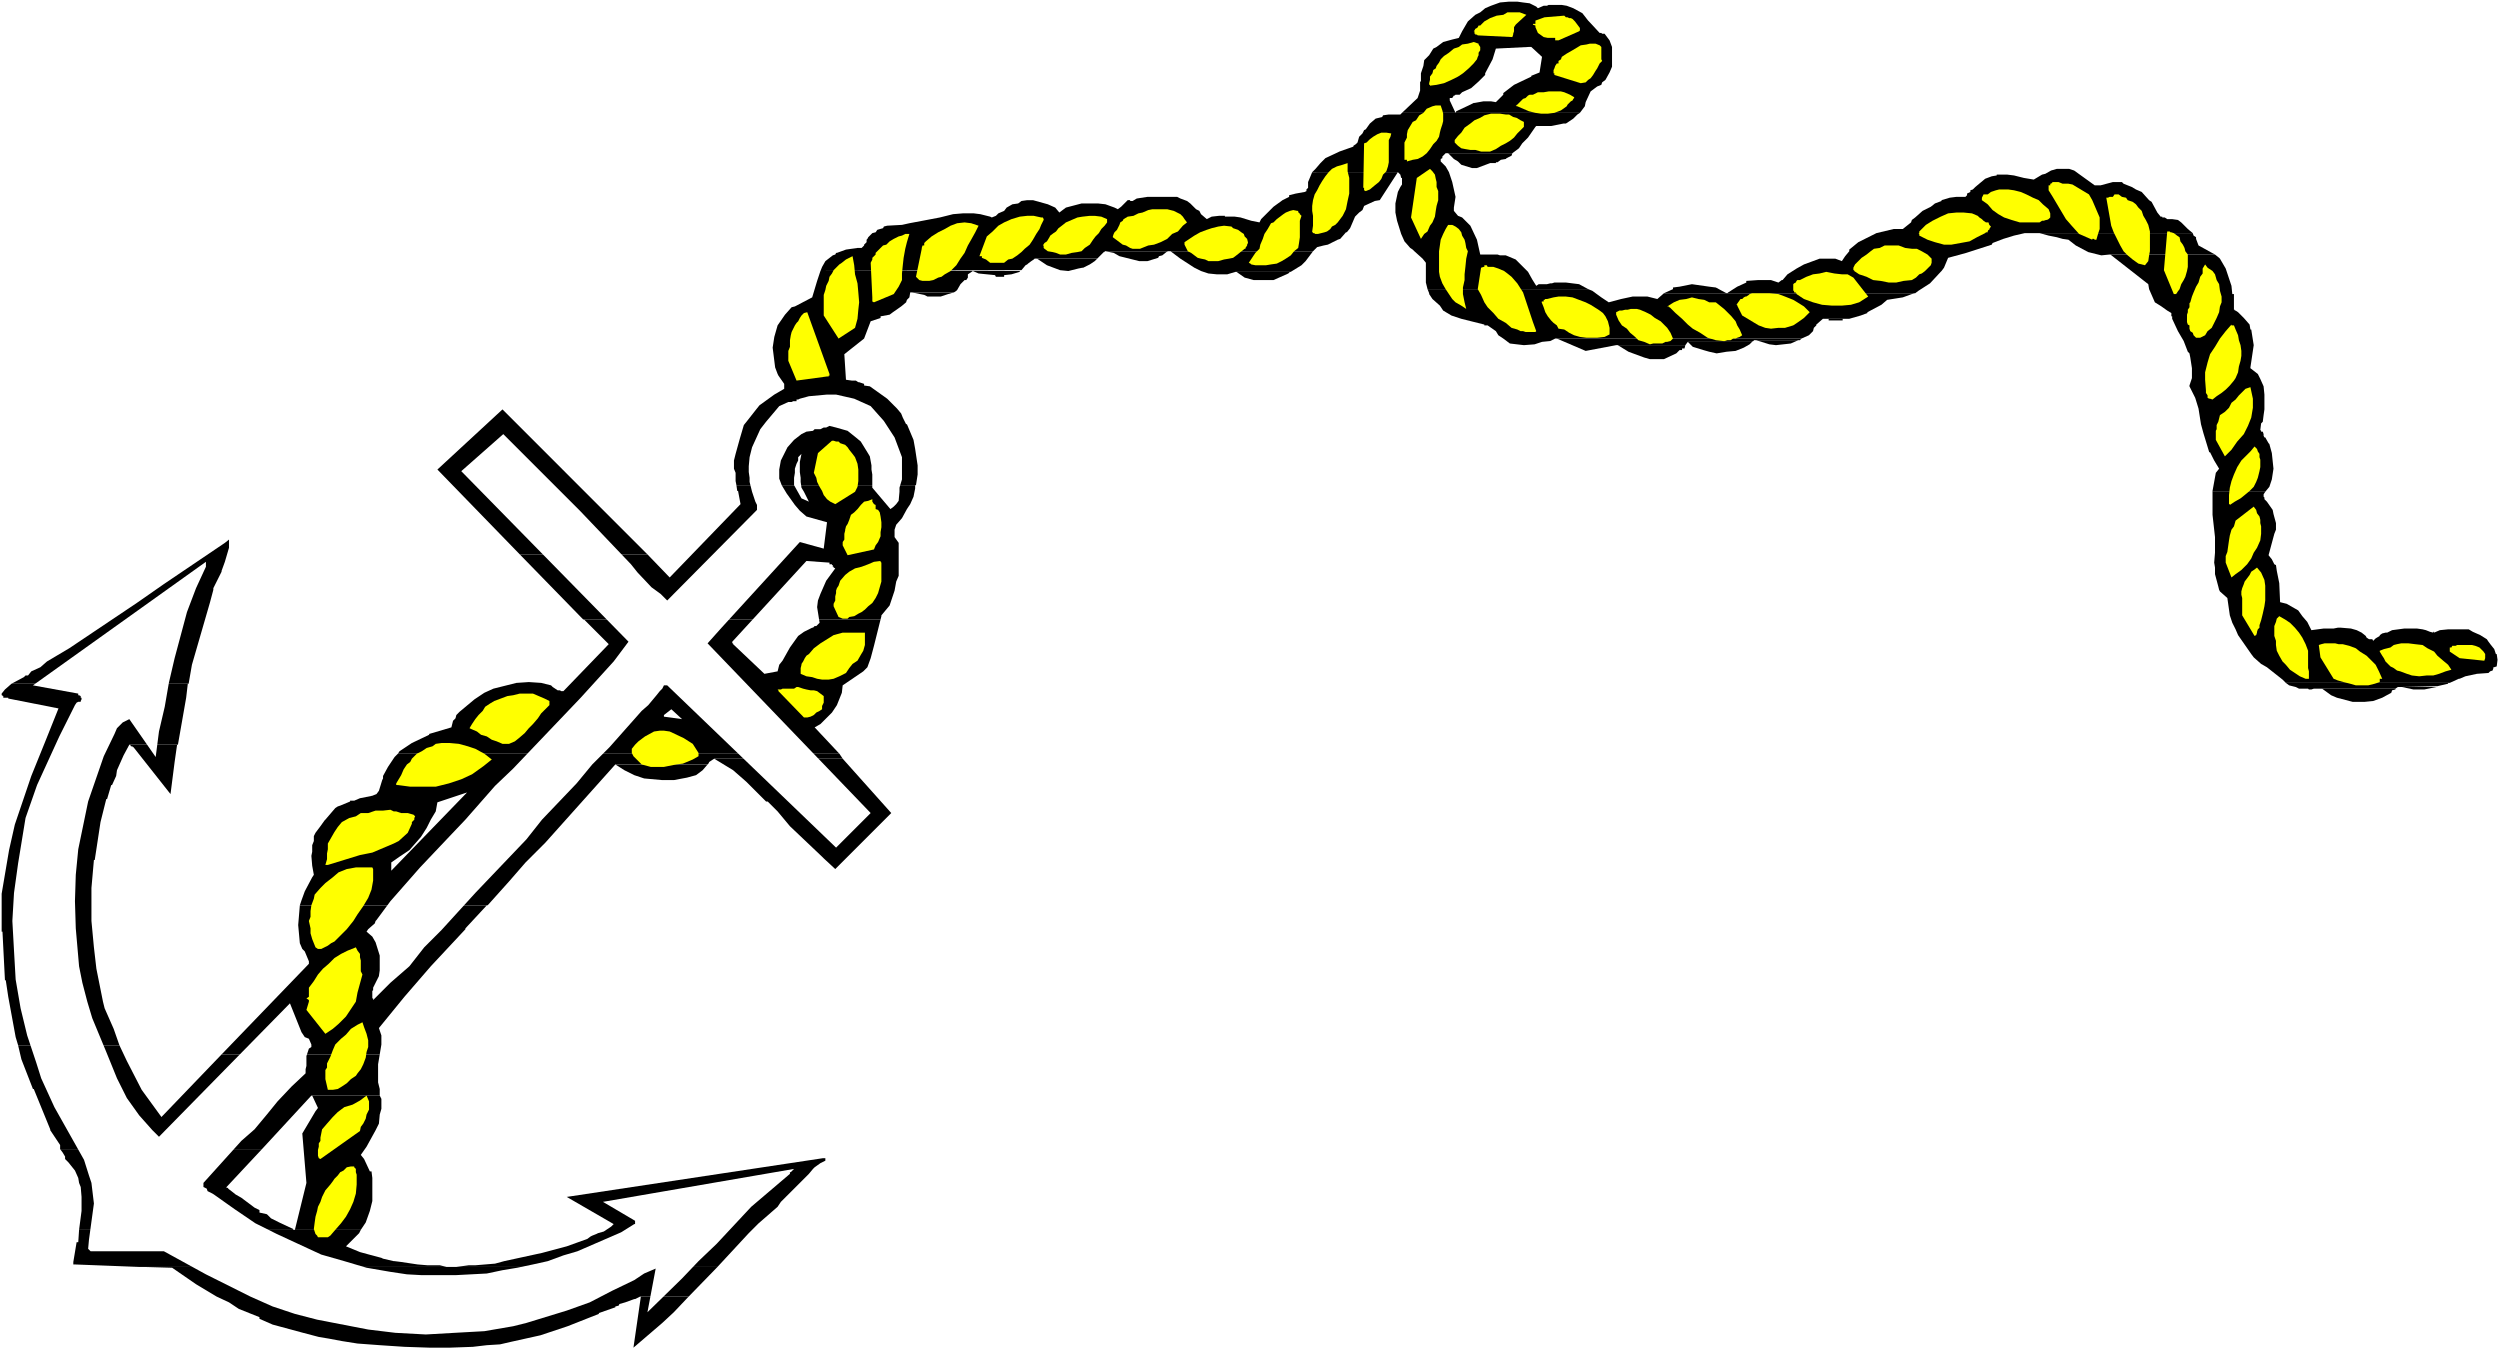 <?xml version="1.0" encoding="UTF-8" standalone="no"?>
<svg
   version="1.0"
   width="129.766mm"
   height="70.081mm"
   id="svg102"
   sodipodi:docname="Anchor 29.wmf"
   xmlns:inkscape="http://www.inkscape.org/namespaces/inkscape"
   xmlns:sodipodi="http://sodipodi.sourceforge.net/DTD/sodipodi-0.dtd"
   xmlns="http://www.w3.org/2000/svg"
   xmlns:svg="http://www.w3.org/2000/svg">
  <rect width="100%" height="100%" fill="#808080" stroke="none"/>
  <sodipodi:namedview
     id="namedview102"
     pagecolor="#ffffff"
     bordercolor="#000000"
     borderopacity="0.25"
     inkscape:showpageshadow="2"
     inkscape:pageopacity="0.0"
     inkscape:pagecheckerboard="0"
     inkscape:deskcolor="#d1d1d1"
     inkscape:document-units="mm" />
  <defs
     id="defs1">
    <pattern
       id="WMFhbasepattern"
       patternUnits="userSpaceOnUse"
       width="6"
       height="6"
       x="0"
       y="0" />
  </defs>
  <path
     style="fill:#ffffff;fill-opacity:1;fill-rule:evenodd;stroke:none"
     d="M 0,264.871 H 490.455 V 0 H 0 Z"
     id="path1" />
  <path
     style="fill:#000000;fill-opacity:1;fill-rule:evenodd;stroke:none"
     d="m 296.051,0.323 -1.778,0.162 -1.778,0.646 -1.131,0.485 -0.97,0.808 -0.97,0.485 -1.454,1.293 -1.131,1.939 -0.646,1.293 -1.293,0.323 -1.778,0.485 -1.293,0.97 -0.646,0.323 -0.808,1.293 -0.97,0.97 -0.162,1.131 -0.485,1.454 v 1.616 h -0.162 v 0.646 1.131 l -0.485,1.454 -3.07,2.909 h 34.906 l 0.97,-1.293 0.162,-0.808 0.97,-2.101 0.646,-0.485 0.646,-0.485 0.808,-0.323 0.162,-0.485 0.646,-0.485 0.808,-1.454 0.485,-1.131 V 9.373 9.212 h -15.837 l 2.101,1.939 -0.485,3.071 -1.616,0.646 v 0.162 l -3.394,1.616 -2.101,1.616 v 0.323 l -1.454,1.454 -0.97,-0.162 h -1.454 l -1.778,0.323 h -0.162 l -0.97,0.485 -2.424,1.131 -0.162,0.323 -1.131,-2.424 v -0.485 h 0.485 l 0.323,-0.485 h 0.162 l 0.162,-0.162 h 0.162 0.646 l 0.485,-0.485 1.778,-0.808 1.454,-1.293 0.97,-0.97 0.323,-0.323 v -0.323 l 1.454,-2.747 0.646,-2.101 6.464,-0.323 h 16.322 l -0.485,-1.293 -0.97,-1.293 h -0.485 l -0.162,-0.162 h -0.323 l -2.101,-2.262 -0.162,-0.162 -1.131,-1.454 -1.778,-0.97 -1.293,-0.485 -0.97,-0.162 h -2.586 l -0.323,0.162 h -0.646 l -1.131,0.485 -0.323,-0.323 -1.293,-0.646 -1.293,-0.162 -1.131,-0.162 z"
     id="path2" />
  <path
     style="fill:#000000;fill-opacity:1;fill-rule:evenodd;stroke:none"
     d="m 257.429,33.776 -0.808,1.939 v 1.131 l -0.323,0.323 v 0.323 l -0.323,0.162 -1.778,0.323 -1.293,0.323 v 0.323 l -1.293,0.646 -1.778,1.293 -2.424,2.424 -0.323,0.646 -1.616,-0.323 -2.101,-0.646 -1.131,-0.162 h -1.939 v -0.162 h -1.131 l -1.454,0.162 -0.97,0.485 -1.131,-0.97 -0.323,-0.646 -0.646,-0.323 -1.131,-1.131 -0.646,-0.485 -1.293,-0.485 -0.646,-0.323 h -0.646 -5.171 l -2.101,0.323 -0.808,0.485 h -0.485 v -0.162 h -0.485 l -1.293,1.293 -0.646,0.485 -0.646,-0.323 -1.778,-0.646 -1.454,-0.162 h -3.232 l -3.07,0.808 -1.293,0.97 -0.808,-0.97 -1.454,-0.646 -2.909,-0.808 h -1.131 l -1.131,0.162 -0.646,0.485 -1.131,0.162 -1.131,0.646 -0.485,0.646 -1.131,0.485 -0.485,0.485 -0.808,0.323 -0.323,-0.162 -1.939,-0.485 -1.293,-0.162 h -2.101 l -1.939,0.162 -2.586,0.646 -3.394,0.646 -2.586,0.485 -1.454,0.323 -2.909,0.162 -0.646,0.162 -0.162,0.323 -1.131,0.323 -0.323,0.485 -0.646,0.162 -0.808,0.808 -0.162,0.323 -0.162,0.162 v 0.485 l -0.485,0.485 v 0.162 l -0.485,0.485 h -0.808 l -2.262,0.323 -1.778,0.646 h -0.162 l -0.162,0.323 -0.485,0.162 -1.454,1.131 -0.646,1.131 -0.323,0.808 39.43,-0.162 0.808,-0.97 0.323,-0.162 0.162,-0.162 0.646,-0.485 0.485,-0.323 0.162,-0.162 h 12.282 l 0.808,-0.808 0.323,-0.323 0.162,-0.162 h 0.162 v -0.162 h 40.885 l 0.808,-0.808 1.293,-0.323 0.808,-0.162 1.939,-0.97 0.485,-0.162 1.131,-1.293 h 0.162 l 0.646,-0.808 0.97,-2.262 0.808,-0.808 0.646,-0.485 0.323,-0.808 2.101,-0.97 0.97,-0.162 3.555,-5.495 z"
     id="path3" />
  <path
     style="fill:#000000;fill-opacity:1;fill-rule:evenodd;stroke:none"
     d="m 275.043,22.14 -0.323,0.323 h -2.262 l -1.131,0.162 -0.162,0.323 -1.293,0.323 -1.131,0.97 -0.808,1.131 -0.323,0.162 -0.323,0.646 -0.646,0.646 -0.323,1.131 -0.323,0.323 -0.485,0.323 v 0.162 l -2.747,0.97 -0.323,0.162 -2.424,1.131 -0.97,0.97 -0.97,1.131 -0.646,0.646 h 16.806 l 0.485,0.485 0.162,0.646 h 0.162 v 1.293 l -0.323,0.485 -0.485,0.97 -0.485,2.262 v 0.485 1.293 l 0.323,1.616 0.808,2.586 0.646,1.454 1.131,1.293 0.485,0.323 0.323,0.323 1.616,1.454 0.646,0.808 v 3.879 l 0.323,1.293 h 31.512 l -1.778,-0.97 -2.586,-0.323 h -2.262 l -0.485,0.162 h -0.323 l -0.646,0.162 h -1.454 -0.162 l -0.485,0.323 -0.808,-1.293 -0.808,-1.454 -2.424,-2.424 -1.939,-0.808 h -1.131 l -0.485,-0.162 h -3.394 l -0.646,-2.909 -1.293,-2.747 -1.616,-1.616 -0.808,-0.323 -0.808,-0.97 v -0.646 l 0.323,-2.101 -0.646,-2.909 -0.646,-1.939 -0.646,-1.131 -0.97,-0.97 v -0.485 l 0.323,-0.162 V 30.705 l 0.646,-0.646 h 13.09 l 1.293,-0.97 0.646,-0.97 1.131,-1.131 1.454,-2.101 0.162,-0.162 h 2.909 l 2.424,-0.485 h 0.162 0.323 l 1.454,-0.97 0.162,-0.162 0.646,-0.646 0.485,-0.323 z"
     id="path4" />
  <path
     style="fill:#000000;fill-opacity:1;fill-rule:evenodd;stroke:none"
     d="m 403.515,33.129 -1.131,0.323 -1.131,0.646 -0.646,0.162 -1.616,0.97 -1.939,-0.323 -1.939,-0.485 -1.293,-0.162 h -2.101 v 0.162 l -0.97,0.162 -1.293,0.485 -1.939,1.616 -0.485,0.485 -0.485,0.162 v 0.323 l -0.646,0.323 v 0.323 l -0.323,0.323 h -1.778 l -1.293,0.162 -1.616,0.485 v 0.162 l -1.293,0.485 -0.808,0.646 -1.616,0.808 -1.454,1.293 -0.646,0.485 -0.162,0.485 -1.616,1.293 h -1.778 l -3.394,0.808 -0.323,0.162 -3.232,1.616 -1.778,1.454 v 0.323 l -0.808,0.97 -0.646,0.97 -1.293,-0.485 H 356.974 l -3.07,1.131 -1.454,0.808 -1.778,1.131 -0.97,1.131 h -0.162 l -0.646,0.485 -1.454,-0.485 h -0.97 -1.616 l -2.262,0.162 v 0.323 l -1.778,0.808 -1.778,1.131 -0.162,0.162 h -0.162 l -2.101,-1.131 -1.293,-0.162 -3.394,-0.485 -2.424,0.485 -1.293,0.162 v 0.323 l -1.778,0.808 h 49.288 l 0.646,-0.485 2.262,-1.454 2.101,-2.262 0.162,-0.162 0.485,-0.646 0.808,-1.939 3.555,-0.97 5.01,-1.616 0.162,-0.323 2.101,-0.808 2.101,-0.646 2.101,-0.485 h 32.966 l -0.97,-0.808 -0.162,-0.162 -1.131,-1.131 -0.646,-0.485 -1.131,-0.162 h -0.97 l -0.485,-0.323 h -0.485 v -0.162 h -0.323 l -0.646,-0.808 -1.131,-2.101 -0.485,-0.323 -1.454,-1.616 -1.131,-0.485 -0.808,-0.485 -1.616,-0.646 -0.323,-0.323 h -1.778 l -2.424,0.646 h -1.131 l -4.04,-2.909 -0.97,-0.323 z"
     id="path5" />
  <path
     style="fill:#000000;fill-opacity:1;fill-rule:evenodd;stroke:none"
     d="m 160.953,53.168 -0.646,1.939 -0.97,3.232 -3.394,1.778 -0.646,0.162 -1.293,1.454 -1.454,2.101 -0.646,2.262 -0.323,2.101 0.485,3.879 0.485,1.293 0.162,0.323 1.131,1.616 v 0.97 l -1.939,1.131 -2.909,2.101 -0.646,0.808 -1.778,2.262 -0.646,0.808 -0.808,2.747 -0.808,2.909 -0.323,1.293 v 1.616 l 0.323,0.808 v 1.616 l 0.162,0.808 H 179.699 l 0.323,-2.101 v -1.778 l -0.485,-3.232 -0.323,-1.778 -1.293,-3.071 h -0.162 l -0.646,-1.293 -0.323,-0.808 -0.808,-0.97 -1.778,-1.778 -0.162,-0.162 -1.131,-0.808 -2.262,-1.616 -1.131,-0.162 v -0.323 l -0.97,-0.323 h -0.162 l -0.485,-0.323 h -0.808 l -1.131,-0.162 -0.323,-5.01 3.878,-3.071 1.293,-3.394 1.939,-0.646 v -0.323 l 1.778,-0.323 0.646,-0.485 1.616,-1.131 0.97,-0.808 0.162,-0.485 0.485,-0.485 0.162,-0.97 h 8.565 l 0.485,-0.323 0.162,-0.162 0.646,-1.131 0.808,-0.808 h 0.323 l 0.323,-0.485 v -0.646 l 0.97,-0.646 h 9.534 z"
     id="path6" />
  <path
     style="fill:#000000;fill-opacity:1;fill-rule:evenodd;stroke:none"
     d="m 414.019,49.936 7.434,5.818 0.162,0.97 1.131,2.586 1.293,0.808 1.131,0.808 0.808,0.485 v 0.646 h 0.162 v 0.485 l 1.131,2.424 1.131,1.939 0.808,2.101 0.323,0.323 0.162,0.808 0.323,2.101 v 1.939 l -0.485,1.454 v 0.162 l 1.131,2.262 0.646,2.101 0.485,3.071 0.485,1.778 1.131,3.717 h 0.162 l 0.808,1.616 0.97,1.616 -0.646,0.808 -0.646,3.555 v 0.162 h 10.342 l 0.808,-0.97 0.485,-1.454 0.323,-2.101 -0.323,-3.071 -0.485,-1.778 -0.162,-0.162 -0.646,-1.131 h -0.162 l -0.162,-0.323 v -0.323 l -0.162,-0.485 h -0.323 v -0.162 l -0.162,-0.162 0.162,-1.293 0.323,-0.323 0.162,-1.293 0.162,-1.131 v -2.909 l -0.162,-1.616 -0.646,-1.454 -0.485,-0.97 -1.454,-1.131 v -0.162 l 0.646,-4.363 -0.485,-3.071 h -0.162 l -0.162,-0.97 -1.131,-1.293 -1.131,-1.131 -0.485,-0.323 h -0.162 v -0.162 h -0.162 v -0.162 -2.909 h -0.323 l -0.162,-1.616 -0.323,-0.97 -0.808,-2.424 -1.131,-1.939 -0.162,-0.162 -0.808,-0.646 z"
     id="path7" />
  <path
     style="fill:#000000;fill-opacity:1;fill-rule:evenodd;stroke:none"
     d="M 98.576,80.318 85.81,92.115 101.969,108.76 h 25.048 z"
     id="path8" />
  <path
     style="fill:#000000;fill-opacity:1;fill-rule:evenodd;stroke:none"
     d="m 144.47,95.186 0.162,1.131 h 0.162 l 0.485,2.586 -13.898,14.383 -4.363,-4.525 h -25.048 l 12.443,12.767 h 58.338 l 0.162,-0.646 v -0.162 l 0.808,-0.97 0.808,-0.97 0.97,-2.909 0.323,-1.778 0.485,-1.131 v -6.464 l -0.808,-1.131 v -1.454 l 0.323,-0.97 1.131,-1.293 0.97,-1.778 0.646,-0.97 0.646,-1.454 0.323,-1.616 v -0.646 z"
     id="path9" />
  <path
     style="fill:#000000;fill-opacity:1;fill-rule:evenodd;stroke:none"
     d="m 434.057,96.478 v 4.525 l 0.485,4.363 v 3.071 l -0.162,1.939 0.162,0.97 v 1.293 l 0.646,2.424 0.162,0.646 0.162,0.323 1.454,1.293 0.485,3.394 0.485,1.454 0.646,1.293 0.485,1.131 2.586,3.717 0.485,0.646 1.454,1.293 1.131,0.646 3.07,2.424 0.162,0.162 0.485,0.485 h 32.158 l 1.778,-0.808 h 0.162 l 1.131,-0.485 2.262,-0.485 2.262,-0.162 0.323,-0.323 0.485,-0.162 0.162,-0.485 v -0.162 h 0.162 l 0.485,-0.162 0.162,-1.293 -0.162,-1.131 h -0.162 l -0.323,-0.97 -0.646,-0.808 -0.485,-0.646 -0.323,-0.485 -1.293,-0.808 -1.454,-0.646 -0.808,-0.485 h -0.97 -3.07 l -1.616,0.162 -1.131,0.485 v -0.162 h -0.162 v 0.162 l -0.646,-0.162 -0.808,-0.323 -0.646,-0.162 -1.131,-0.162 h -0.97 -1.454 l -2.424,0.323 -0.97,0.485 h -0.323 l -0.646,0.162 -0.485,0.323 v 0.162 l -0.808,0.485 -0.485,0.485 -0.162,-0.323 h -0.646 l -0.485,-0.323 -0.162,-0.323 -0.808,-0.646 -0.97,-0.485 -1.131,-0.323 -1.939,-0.162 h -0.646 l -0.808,0.162 h -1.939 l -2.424,0.323 -0.808,-1.616 -0.97,-1.131 -0.808,-1.131 -2.262,-1.293 -1.293,-0.323 -0.162,-3.717 -0.485,-2.424 -0.162,-1.131 -0.323,-0.162 -0.485,-0.97 -0.646,-0.808 1.131,-4.202 0.323,-0.808 v -1.293 l -0.485,-1.778 -0.162,-0.808 -1.131,-1.616 -0.485,-0.485 v -0.323 l -0.162,-0.162 v -0.485 l 0.323,-0.485 z"
     id="path10" />
  <path
     style="fill:#000000;fill-opacity:1;fill-rule:evenodd;stroke:none"
     d="m 44.925,105.852 -0.808,0.646 -11.958,8.08 -5.333,3.717 -13.251,8.888 -4.363,2.586 -1.293,1.131 -1.778,0.808 -0.646,0.808 H 5.01 l -0.323,0.323 -2.424,1.293 H 37.006 l 0.646,-3.717 3.555,-12.282 0.646,-2.424 v -0.323 l 1.616,-3.232 v -0.162 l 0.646,-1.778 0.808,-2.747 z"
     id="path11" />
  <path
     style="fill:#000000;fill-opacity:1;fill-rule:evenodd;stroke:none"
     d="m 114.574,121.527 4.848,4.848 -8.888,9.212 h -0.485 l -0.162,-0.162 h -0.485 l -0.97,-0.646 -0.162,-0.162 -0.162,-0.162 -1.939,-0.485 -2.424,-0.162 -2.424,0.162 -2.586,0.646 -1.939,0.485 -1.778,0.808 -1.939,1.293 -2.909,2.424 -0.646,0.646 -0.162,0.646 -0.485,0.485 -0.323,1.293 -4.363,1.293 v 0.162 l -3.394,1.616 -2.424,1.616 -0.323,0.485 h 86.617 l -4.848,-5.171 1.131,-0.646 2.262,-2.262 0.97,-1.454 0.97,-2.424 0.162,-1.454 4.04,-2.747 0.808,-0.808 0.646,-1.778 0.646,-2.424 1.293,-5.171 z"
     id="path12" />
  <path
     style="fill:#000000;fill-opacity:1;fill-rule:evenodd;stroke:none"
     d="m 78.053,147.869 -0.646,0.646 -1.293,1.939 -0.97,1.778 v 0.485 l -0.162,0.323 -0.646,2.101 -0.485,0.646 -0.808,0.323 -2.424,0.485 -1.131,0.485 h -0.808 v 0.162 l -1.939,0.808 -0.485,0.162 -0.485,0.323 -1.939,2.262 -0.162,0.162 -0.808,1.131 -0.97,1.293 -0.323,0.646 v 0.97 l -0.323,0.808 v 1.293 l -0.162,0.808 0.162,1.939 0.323,1.778 -0.323,0.485 -1.454,2.747 -0.646,1.778 -0.323,0.97 h 36.845 l 4.202,-4.687 3.232,-3.717 3.878,-3.879 5.494,-6.141 8.242,-9.212 h 18.099 l 0.162,-0.162 0.162,-0.323 0.97,-0.646 h 25.21 l -0.646,-0.97 z"
     id="path13" />
  <path
     style="fill:#000000;fill-opacity:1;fill-rule:evenodd;stroke:none"
     d="m 2.262,134.132 -1.293,1.131 -0.646,0.808 v 0.323 h 0.162 v 0.162 h 0.162 v 0.323 H 1.616 v 0.162 l 9.858,1.939 -2.586,6.464 -2.747,6.787 -3.232,9.535 -1.131,5.01 -1.454,8.565 v 7.434 h 0.162 l 0.485,9.535 h 0.162 l 0.485,3.232 1.454,7.919 0.485,1.616 h 19.877 l -1.131,-3.232 -1.778,-4.04 -0.323,-1.293 -1.293,-6.464 -0.485,-4.202 -0.485,-5.171 v -6.464 l 0.485,-5.495 h 0.162 l 1.131,-7.434 1.131,-4.525 h 0.162 l 0.808,-2.747 h 0.162 l 0.808,-1.778 0.162,-1.131 1.293,-2.909 1.131,-2.101 h 9.534 l 1.616,-9.212 0.323,-2.747 z"
     id="path14" />
  <path
     style="fill:#000000;fill-opacity:1;fill-rule:evenodd;stroke:none"
     d="m 58.822,177.604 -0.323,3.879 0.323,3.555 0.485,1.131 0.485,0.485 0.808,1.939 v 0.485 l -17.13,17.777 h 31.027 l 0.323,-1.939 v -1.778 l -0.485,-1.454 5.01,-6.141 5.171,-5.979 6.787,-7.272 v -0.162 l 4.202,-4.525 h 0.162 z"
     id="path15" />
  <path
     style="fill:#000000;fill-opacity:1;fill-rule:evenodd;stroke:none"
     d="m 43.47,206.855 -11.797,12.282 -3.878,-5.333 -2.909,-5.656 -1.454,-3.071 H 3.555 l 0.646,2.747 2.262,5.818 h 0.162 l 3.232,7.919 v 0.162 l 1.939,2.909 v 0.808 h 39.592 l 9.696,-10.504 h 13.413 v -1.293 l -0.323,-1.293 v -3.555 l 0.323,-1.939 z"
     id="path16" />
  <path
     style="fill:#000000;fill-opacity:1;fill-rule:evenodd;stroke:none"
     d="m 11.797,225.44 0.485,0.646 0.485,0.808 v 0.485 l 0.646,0.646 1.293,1.616 0.646,1.454 0.162,0.97 0.323,0.808 0.162,1.939 v 2.747 l -0.485,3.717 H 70.781 l 0.97,-1.454 0.808,-2.262 0.485,-1.939 v -4.525 l -0.162,-1.293 h -0.323 l -1.131,-2.424 -0.646,-0.808 1.131,-1.616 1.778,-3.232 0.646,-1.293 0.162,-1.778 0.323,-1.131 v -1.939 l -0.323,-0.646 H 61.246 l 1.131,2.424 -0.485,0.646 -2.586,4.363 0.808,9.696 -2.262,9.212 h -0.323 v -0.162 l -2.747,-1.293 -1.616,-0.808 -0.808,-0.808 -1.454,-0.323 v -0.485 l -0.97,-0.485 -2.586,-1.939 -1.131,-0.646 -0.808,-0.646 -0.646,-0.485 v -0.162 H 44.44 v -0.162 l 6.949,-7.434 z"
     id="path17" />
  <path
     style="fill:#000000;fill-opacity:1;fill-rule:evenodd;stroke:none"
     d="m 161.438,227.217 -50.258,7.595 9.211,5.333 -0.323,0.323 -0.162,0.162 -1.454,0.97 -1.131,0.323 -0.323,0.162 -0.808,0.323 -0.323,0.162 -0.646,0.485 -4.04,1.454 -4.848,1.293 -7.434,1.616 -1.778,0.485 -3.878,0.323 h -1.293 l -2.424,0.323 h -1.939 l -1.293,-0.323 h -2.424 l -1.939,-0.162 -3.232,-0.485 -1.293,-0.162 h -0.162 l -2.101,-0.485 -0.323,-0.162 -2.424,-0.646 -1.778,-0.485 -2.747,-1.131 2.586,-2.586 0.323,-0.646 H 15.514 l -0.162,2.424 h -0.323 l -0.646,3.879 v 0.323 0.162 h 0.323 l 12.605,0.485 H 140.753 l 6.141,-6.626 1.939,-1.939 3.717,-3.232 0.646,-0.97 5.171,-5.171 0.323,-0.323 0.808,-0.97 0.323,-0.323 1.131,-0.808 0.97,-0.485 v -0.323 -0.162 h -0.323 z"
     id="path18" />
  <path
     style="fill:#000000;fill-opacity:1;fill-rule:evenodd;stroke:none"
     d="m 320.291,58.178 -2.262,0.485 -2.424,0.646 -1.454,-0.97 -1.778,-1.293 -0.808,-0.323 h -31.512 l 0.323,0.808 v 0.162 l 0.646,0.97 1.454,1.293 0.646,0.97 1.616,0.97 1.939,0.646 1.939,0.485 2.586,0.646 v 0.162 h 0.646 l 1.616,1.131 0.485,0.808 0.97,0.646 1.293,0.97 2.747,0.323 2.101,-0.162 1.454,-0.485 1.616,-0.162 0.97,-0.485 h 48.318 l 1.454,-0.646 0.808,-0.808 0.162,-0.646 0.485,-0.485 v -0.162 l 1.293,-1.131 h 5.171 l 2.262,-0.646 1.293,-0.485 v -0.162 l 2.747,-1.454 1.131,-0.97 3.07,-0.485 1.778,-0.646 0.485,-0.162 h -49.126 l -1.293,1.131 -1.939,-0.485 h -0.162 z"
     id="path19" />
  <path
     style="fill:#000000;fill-opacity:1;fill-rule:evenodd;stroke:none"
     d="m 284.092,30.059 1.131,1.131 0.808,0.485 0.646,0.646 2.101,0.646 h 0.97 l 2.586,-0.97 h 0.162 0.97 v -0.162 h 0.323 l 0.646,-0.485 0.97,-0.162 0.162,-0.162 0.97,-0.485 0.162,-0.485 z"
     id="path20" />
  <path
     style="fill:#000000;fill-opacity:1;fill-rule:evenodd;stroke:none"
     d="m 178.891,57.37 2.424,0.485 0.646,0.323 h 2.586 l 1.454,-0.485 1.131,-0.323 z"
     id="path21" />
  <path
     style="fill:#000000;fill-opacity:1;fill-rule:evenodd;stroke:none"
     d="m 190.849,53.168 1.131,0.485 3.232,0.323 0.162,0.323 h 1.616 v -0.323 l 1.454,-0.162 1.616,-0.485 v -0.162 h 0.323 z"
     id="path22" />
  <path
     style="fill:#000000;fill-opacity:1;fill-rule:evenodd;stroke:none"
     d="m 229.633,49.29 1.939,1.454 2.747,1.778 1.293,0.646 1.454,0.485 1.616,0.162 h 2.101 l 1.616,-0.485 h 10.827 l 2.101,-1.293 0.808,-0.808 0.485,-0.646 0.97,-1.293 z"
     id="path23" />
  <path
     style="fill:#000000;fill-opacity:1;fill-rule:evenodd;stroke:none"
     d="m 216.867,49.29 1.616,0.323 1.131,0.646 2.586,0.646 1.293,0.323 h 1.616 l 2.101,-0.646 0.162,-0.323 0.646,-0.162 0.808,-0.646 0.323,-0.162 h 0.323 z"
     id="path24" />
  <path
     style="fill:#000000;fill-opacity:1;fill-rule:evenodd;stroke:none"
     d="m 400.121,45.734 1.778,0.485 1.616,0.323 1.131,0.323 1.131,0.162 1.454,1.131 2.424,1.293 2.586,0.646 1.616,-0.162 h 20.685 l -3.232,-1.778 -0.485,-1.293 v -0.323 l -0.485,-0.323 -0.162,-0.485 z"
     id="path25" />
  <path
     style="fill:#000000;fill-opacity:1;fill-rule:evenodd;stroke:none"
     d="m 455.55,135.102 1.778,1.293 1.131,0.485 3.07,0.808 h 2.424 l 1.616,-0.162 1.778,-0.646 1.778,-0.97 0.162,-0.485 0.646,-0.162 v -0.162 z"
     id="path26" />
  <path
     style="fill:#000000;fill-opacity:1;fill-rule:evenodd;stroke:none"
     d="m 471.225,134.779 2.262,0.485 h 2.101 l 2.424,-0.485 z"
     id="path27" />
  <path
     style="fill:#000000;fill-opacity:1;fill-rule:evenodd;stroke:none"
     d="m 203.454,50.744 1.939,1.293 2.586,0.97 1.616,0.162 1.939,-0.485 0.808,-0.162 h 0.162 l 1.293,-0.646 0.97,-0.646 0.485,-0.485 z"
     id="path28" />
  <path
     style="fill:#000000;fill-opacity:1;fill-rule:evenodd;stroke:none"
     d="m 242.561,53.33 1.616,1.131 1.778,0.485 h 0.646 3.232 l 2.909,-1.293 0.323,-0.323 z"
     id="path29" />
  <path
     style="fill:#000000;fill-opacity:1;fill-rule:evenodd;stroke:none"
     d="m 305.424,66.42 5.656,2.424 5.979,-1.131 h 13.574 l 0.485,-0.646 h 12.605 l 0.162,-0.162 h 0.162 v -0.162 h 9.05 l 0.323,-0.323 z"
     id="path30" />
  <path
     style="fill:#000000;fill-opacity:1;fill-rule:evenodd;stroke:none"
     d="m 357.782,62.541 h 0.323 0.323 0.323 v 0.323 h 0.162 0.323 1.939 0.162 0.162 v -0.323 h 0.323 0.162 0.162 0.323 z"
     id="path31" />
  <path
     style="fill:#000000;fill-opacity:1;fill-rule:evenodd;stroke:none"
     d="m 344.531,66.743 2.586,0.808 1.293,0.162 2.909,-0.323 1.454,-0.646 z"
     id="path32" />
  <path
     style="fill:#000000;fill-opacity:1;fill-rule:evenodd;stroke:none"
     d="m 331.118,67.066 0.97,0.97 2.101,0.646 1.131,0.323 1.454,0.323 1.939,-0.323 1.778,-0.162 1.616,-0.646 1.131,-0.646 0.485,-0.485 z"
     id="path33" />
  <path
     style="fill:#000000;fill-opacity:1;fill-rule:evenodd;stroke:none"
     d="m 317.382,67.713 2.101,1.293 3.07,1.131 1.131,0.323 h 2.747 l 2.424,-1.131 0.646,-0.646 h 0.323 0.162 v -0.323 h 0.485 l 0.162,-0.646 z"
     id="path34" />
  <path
     style="fill:#000000;fill-opacity:1;fill-rule:evenodd;stroke:none"
     d="m 125.725,254.367 -1.454,10.02 5.656,-4.848 2.262,-2.101 2.909,-3.071 z"
     id="path35" />
  <path
     style="fill:#000000;fill-opacity:1;fill-rule:evenodd;stroke:none"
     d="m 448.439,133.971 0.646,0.485 1.293,0.323 0.646,0.323 h 1.778 l 0.162,0.162 h 0.485 l 0.485,-0.162 h 15.998 l 0.485,-0.323 h 0.485 0.162 l 7.11,-0.162 2.101,-0.485 v -0.162 h 0.162 z"
     id="path36" />
  <path
     style="fill:#000000;fill-opacity:1;fill-rule:evenodd;stroke:none"
     d="m 25.533,146.091 0.162,0.323 h 0.323 v 0.162 h 0.162 l 7.272,9.212 0.808,-6.303 0.485,-3.394 z"
     id="path37" />
  <path
     style="fill:#000000;fill-opacity:1;fill-rule:evenodd;stroke:none"
     d="m 140.107,148.839 3.717,2.262 2.586,2.262 3.878,3.879 h 0.323 l 1.939,1.939 2.424,2.909 6.302,5.979 0.323,0.323 2.262,2.101 10.989,-10.989 -9.534,-10.666 z"
     id="path38" />
  <path
     style="fill:#000000;fill-opacity:1;fill-rule:evenodd;stroke:none"
     d="m 120.715,149.97 1.778,1.131 1.939,0.97 1.939,0.646 1.778,0.162 1.778,0.162 h 2.262 l 2.586,-0.485 1.778,-0.485 1.293,-0.97 0.97,-1.131 z"
     id="path39" />
  <path
     style="fill:#000000;fill-opacity:1;fill-rule:evenodd;stroke:none"
     d="m 28.118,248.549 5.656,0.162 4.686,3.232 4.04,2.424 2.424,1.131 1.939,1.293 4.04,1.616 v 0.323 l 2.586,1.131 5.979,1.616 3.07,0.808 1.939,0.323 2.586,0.485 3.07,0.485 4.363,0.323 4.848,0.323 4.848,0.162 H 88.234 l 4.525,-0.162 2.747,-0.323 2.586,-0.162 2.101,-0.485 5.818,-1.293 5.333,-1.778 6.141,-2.424 v -0.162 l 3.232,-1.131 v -0.162 l 0.646,-0.162 0.162,-0.323 1.131,-0.323 1.778,-0.646 h 0.162 l 0.97,-0.485 h 9.534 l 5.656,-5.818 z"
     id="path40" />
  <path
     style="fill:#ffffff;fill-opacity:1;fill-rule:evenodd;stroke:none"
     d="m 17.291,244.994 0.485,0.485 h 14.382 l 8.242,4.525 8.726,4.363 4.363,1.939 4.363,1.454 4.363,1.131 10.019,1.939 5.333,0.646 5.979,0.323 5.656,-0.323 5.818,-0.323 5.656,-0.97 2.586,-0.646 7.918,-2.424 4.525,-1.616 4.363,-2.262 4.363,-2.101 1.939,-1.293 2.262,-0.97 -1.616,8.565 6.787,-6.626 3.232,-3.394 3.555,-3.394 6.787,-7.272 7.595,-6.464 v -0.323 h 0.162 l 0.646,-0.646 -37.491,6.464 6.302,3.717 v 0.646 h -0.162 l -2.586,1.616 -8.565,3.717 -2.747,0.808 -3.07,1.131 -2.909,0.646 -3.07,0.646 -2.909,0.485 -3.07,0.646 -6.141,0.323 h -6.626 l -2.909,-0.162 -3.232,-0.485 -4.686,-0.808 -4.363,-1.293 -4.525,-1.293 -8.726,-4.04 -4.202,-2.101 -4.04,-2.747 -3.878,-2.747 -0.485,-0.323 -0.97,-0.485 -0.162,-0.485 -0.646,-0.323 v -0.485 -0.323 l 7.434,-8.242 2.586,-2.262 2.424,-2.909 2.101,-2.586 2.747,-2.909 2.747,-2.586 v -0.808 l 0.162,-0.646 v -0.646 -0.646 -0.646 l 0.485,-1.454 0.485,-0.323 v -0.485 l -0.485,-1.131 -0.808,-0.323 -0.646,-0.97 -2.262,-5.656 -25.694,26.18 -1.293,-1.293 -2.586,-2.909 -2.424,-3.394 -1.939,-3.879 -2.101,-5.171 -2.747,-6.626 -0.97,-3.232 -0.97,-3.717 -0.646,-3.232 -0.646,-7.434 -0.162,-5.333 0.162,-5.171 0.485,-5.01 1.939,-9.373 3.07,-8.888 2.101,-4.363 0.485,-1.131 1.131,-1.131 1.293,-0.646 5.171,7.434 0.646,-5.01 1.131,-4.848 0.808,-4.687 1.131,-4.848 2.424,-9.05 1.778,-4.687 1.939,-4.202 v -0.808 -0.162 l -33.936,24.241 8.888,1.616 v 0.323 h 0.162 l 0.323,0.162 v 0.323 h 0.162 v 0.323 l -0.162,0.323 v 0.162 h -0.485 l -0.323,0.162 -0.323,0.485 -3.07,6.141 -4.363,9.535 -2.262,6.464 -1.454,8.888 -0.808,5.818 -0.323,5.495 0.323,5.818 0.323,5.656 0.97,5.656 1.293,5.333 1.778,5.333 0.97,3.071 2.586,5.656 4.363,7.757 1.454,2.586 0.97,3.071 0.485,1.454 0.485,4.04 -0.97,7.111 z"
     id="path41" />
  <path
     style="fill:#ffff00;fill-opacity:1;fill-rule:evenodd;stroke:none"
     d="m 61.57,241.115 0.323,0.97 0.323,0.323 0.162,0.323 h 0.485 0.323 0.162 0.485 0.485 l 0.485,-0.323 0.97,-1.131 1.131,-1.293 0.97,-1.293 0.808,-1.454 0.646,-1.454 0.485,-1.616 0.162,-1.778 v -1.616 -0.162 -0.162 l -0.162,-0.485 v -0.162 -0.162 -0.323 l -0.323,-0.323 v -0.162 h -0.646 l -0.808,0.162 -0.646,0.646 -0.646,0.323 -0.485,0.646 -0.646,0.646 -0.323,0.485 -0.485,0.646 -0.97,1.131 -0.646,1.293 -0.323,0.97 -0.485,0.97 -0.162,0.808 -0.323,1.131 -0.162,1.131 z"
     id="path42" />
  <path
     style="fill:#ffff00;fill-opacity:1;fill-rule:evenodd;stroke:none"
     d="m 62.862,227.379 7.757,-5.495 0.162,-0.808 0.485,-0.646 0.485,-0.97 0.162,-0.808 0.485,-0.97 v -0.97 -0.646 l -0.485,-1.131 -1.293,0.97 -1.454,0.808 -1.616,0.485 -1.293,0.97 -0.97,0.97 -1.131,1.293 -0.97,1.131 -0.323,1.616 v 0.646 l -0.323,0.485 v 0.646 l -0.162,0.646 v 0.485 0.646 l 0.162,0.485 z"
     id="path43" />
  <path
     style="fill:#ffff00;fill-opacity:1;fill-rule:evenodd;stroke:none"
     d="m 63.832,211.703 0.485,2.101 h 0.97 l 0.97,-0.162 0.808,-0.485 0.97,-0.646 0.808,-0.808 0.97,-0.646 0.323,-0.485 0.646,-0.808 0.485,-0.97 0.485,-1.293 0.162,-1.131 0.323,-0.97 v -1.293 l -0.323,-1.293 -0.485,-1.293 -0.323,-0.97 -0.97,0.485 -1.293,0.808 -0.97,1.131 -0.97,0.808 -1.131,1.131 -0.485,1.131 -0.485,1.293 -0.646,1.293 v 0.485 0.323 l -0.323,0.485 v 0.485 0.323 0.323 0.485 z"
     id="path44" />
  <path
     style="fill:#ffff00;fill-opacity:1;fill-rule:evenodd;stroke:none"
     d="m 60.115,198.128 3.717,4.687 1.454,-0.97 1.131,-0.97 1.454,-1.454 0.97,-1.454 0.97,-1.454 0.323,-1.778 0.485,-1.778 0.485,-1.778 -0.323,-0.646 v -0.646 -0.808 -0.646 l -0.162,-0.646 v -0.646 l -0.485,-0.646 -0.323,-0.646 -1.616,0.646 -1.293,0.646 -1.293,0.808 -1.131,1.131 -1.131,0.97 -0.97,1.131 -0.808,1.293 -0.97,1.293 v 0.485 0.485 0.162 0.485 0.162 l -0.485,0.323 0.485,0.323 v 0.323 z"
     id="path45" />
  <path
     style="fill:#ffff00;fill-opacity:1;fill-rule:evenodd;stroke:none"
     d="m 61.246,184.23 0.646,1.616 0.485,0.323 h 0.646 l 0.646,-0.323 0.646,-0.323 0.646,-0.485 0.646,-0.323 0.646,-0.646 0.485,-0.485 1.293,-1.293 1.293,-1.616 0.808,-1.293 1.131,-1.616 0.97,-1.616 0.646,-1.616 0.323,-1.778 v -1.939 -0.323 l -0.162,-0.323 h -1.778 -1.454 l -1.778,0.323 -1.616,0.646 -1.131,0.97 -1.454,1.131 -0.97,0.97 -1.131,1.293 -0.162,0.808 -0.485,1.293 -0.162,1.131 v 1.131 l -0.323,0.808 0.323,1.454 v 0.97 z"
     id="path46" />
  <path
     style="fill:#ffff00;fill-opacity:1;fill-rule:evenodd;stroke:none"
     d="m 64.317,169.686 6.302,-1.939 2.424,-0.485 4.202,-1.778 0.97,-0.485 1.778,-1.616 0.808,-1.778 v -0.323 l 0.485,-0.485 v -0.323 l 0.162,-0.323 -0.323,-0.323 -1.131,-0.323 h -1.293 l -0.97,-0.323 h -0.485 l -0.646,-0.323 -1.454,0.162 h -1.454 l -1.454,0.485 H 70.781 l -0.97,0.646 -1.293,0.323 -1.454,0.808 -0.808,0.97 -0.646,0.97 -1.293,2.262 v 1.131 l -0.162,0.808 v 1.131 l -0.323,1.131 z"
     id="path47" />
  <path
     style="fill:#ffffff;fill-opacity:1;fill-rule:evenodd;stroke:none"
     d="m 73.043,195.543 v 0.323 h 0.162 v 0.323 l 3.394,-3.394 3.717,-3.232 2.909,-3.717 3.394,-3.394 6.626,-7.272 10.019,-10.504 3.07,-3.879 6.787,-7.111 3.07,-3.717 3.394,-3.394 6.302,-7.111 1.293,-1.131 1.616,-1.939 0.646,-0.808 0.485,-0.485 0.323,-0.646 h 0.646 l 33.128,31.836 6.787,-6.787 -31.997,-33.291 2.747,-3.071 15.352,-16.807 4.686,1.293 0.646,-5.171 -4.04,-1.131 -1.293,-1.131 -0.97,-1.131 -1.616,-2.262 -0.97,-1.616 -0.485,-1.293 v -1.778 l 0.323,-1.778 1.293,-2.586 1.293,-1.454 1.454,-1.131 0.97,-0.485 1.293,-0.162 0.323,-0.323 h 0.646 0.485 l 0.646,-0.323 h 0.485 l 0.646,-0.323 1.293,0.323 2.262,0.646 0.808,0.646 0.808,0.646 0.97,0.808 1.293,2.101 0.485,0.808 0.323,1.778 v 0.808 l 0.162,0.97 v 1.616 0.97 l 3.555,4.202 0.646,-0.485 0.485,-0.485 0.485,-0.646 0.162,-1.778 V 95.67 l 0.485,-1.616 v -2.101 -2.262 l -1.454,-3.879 -2.101,-3.232 -1.293,-1.454 -1.293,-1.454 -3.232,-1.454 -3.555,-0.808 h -1.778 l -3.555,0.323 -1.778,0.485 -0.323,0.162 h -0.323 v 0.323 h -0.646 l -0.323,0.162 h -0.646 l -1.778,0.808 -2.586,3.071 -1.131,1.454 -1.616,3.555 -0.485,1.939 -0.162,1.778 v 1.131 l 0.162,1.131 v 0.808 l 0.485,1.939 0.646,1.939 0.323,0.646 v 0.97 l -17.614,17.777 -1.293,-1.293 -1.778,-1.293 -2.747,-2.909 -1.293,-1.616 -10.019,-10.504 -9.373,-9.373 -5.656,-5.656 -8.242,7.272 32.805,33.452 -2.909,3.879 -6.464,7.111 -13.251,13.898 -3.555,3.394 -5.818,6.626 -3.07,3.232 -5.818,6.141 -5.818,6.626 -2.747,3.717 -0.162,0.162 -0.162,0.485 -1.293,1.131 -0.323,0.485 1.131,0.97 0.646,1.131 0.808,2.586 v 2.909 l -0.162,1.131 -0.485,0.97 -0.646,1.293 v 0.485 l -0.162,0.162 z"
     id="path48" />
  <path
     style="fill:#ffffff;fill-opacity:1;fill-rule:evenodd;stroke:none"
     d="m 76.76,170.817 14.867,-15.353 -5.818,1.939 -0.323,1.778 -0.97,1.616 -0.808,1.616 -1.131,1.778 -1.131,1.293 -1.131,1.293 -1.939,1.293 -1.616,1.131 z"
     id="path49" />
  <path
     style="fill:#ffff00;fill-opacity:1;fill-rule:evenodd;stroke:none"
     d="m 78.053,154.01 2.424,0.323 h 2.586 2.424 l 2.586,-0.646 2.424,-0.808 2.101,-0.97 2.262,-1.616 1.616,-1.293 -1.454,-1.131 -1.778,-0.97 -1.454,-0.485 -1.778,-0.485 -1.778,-0.162 h -1.616 l -1.131,0.162 -0.646,0.485 -1.131,0.323 -0.97,0.646 -0.97,0.485 -0.97,0.97 -0.323,0.646 -0.646,0.485 -0.646,0.97 -0.485,1.131 -0.485,0.808 -0.485,0.808 v 0.323 z"
     id="path50" />
  <path
     style="fill:#ffff00;fill-opacity:1;fill-rule:evenodd;stroke:none"
     d="m 92.435,143.021 1.131,0.485 0.808,0.646 1.131,0.323 0.97,0.646 0.97,0.323 1.131,0.485 h 1.293 l 1.131,-0.485 0.808,-0.646 1.131,-0.97 0.808,-0.97 0.808,-0.808 0.97,-1.131 0.646,-0.97 0.808,-0.808 0.808,-0.808 v -0.323 -0.162 -0.162 -0.162 l -0.97,-0.485 -1.131,-0.485 -1.131,-0.485 h -1.293 -1.293 l -1.293,0.323 -1.131,0.162 -1.293,0.485 -1.293,0.485 -0.808,0.485 -0.97,0.646 -0.485,0.808 -0.808,0.808 -0.646,0.808 -0.646,0.97 -0.485,0.808 z"
     id="path51" />
  <path
     style="fill:#ffff00;fill-opacity:1;fill-rule:evenodd;stroke:none"
     d="m 123.947,147.707 0.323,0.646 1.616,1.616 1.778,0.485 h 2.586 l 2.424,-0.485 1.293,-0.162 1.939,-0.808 1.131,-0.646 v -0.646 l -1.131,-1.778 -1.778,-1.131 -2.747,-1.293 -1.131,-0.162 h -0.808 l -1.131,0.162 -1.778,0.97 -1.293,0.97 -0.646,0.646 -0.646,0.808 z"
     id="path52" />
  <path
     style="fill:#ffffff;fill-opacity:1;fill-rule:evenodd;stroke:none"
     d="m 130.249,140.597 3.555,0.485 -2.101,-1.939 -1.454,1.131 z"
     id="path53" />
  <path
     style="fill:#ffffff;fill-opacity:1;fill-rule:evenodd;stroke:none"
     d="m 143.824,126.375 6.141,5.818 2.586,-0.485 0.323,-1.293 0.646,-0.808 1.454,-2.586 1.616,-2.262 1.131,-0.808 1.293,-0.646 0.323,-0.162 h 0.162 l 0.323,-0.323 h 0.323 l 0.646,-0.646 -0.485,-3.071 0.162,-1.293 0.485,-1.293 1.131,-2.586 1.778,-2.424 -0.323,-0.162 v -0.162 h -0.162 v -0.323 h -0.162 v -0.162 h -0.485 v -0.323 l -4.525,-0.323 -14.544,15.837 v 0.323 h 0.162 z"
     id="path54" />
  <path
     style="fill:#ffff00;fill-opacity:1;fill-rule:evenodd;stroke:none"
     d="m 152.712,135.587 5.01,5.171 h 0.646 l 0.646,-0.162 0.646,-0.323 0.485,-0.485 0.646,-0.323 0.485,-0.323 v -0.646 l 0.323,-0.646 v -0.162 -0.162 -0.323 -0.162 -0.485 l -0.646,-0.485 -0.646,-0.485 -0.646,-0.162 h -0.646 l -0.808,-0.162 -0.646,-0.162 -0.97,-0.323 h -0.323 l -0.485,0.323 h -0.646 -0.485 -0.646 -0.485 l -0.323,0.162 h -0.646 l 0.162,0.162 z"
     id="path55" />
  <path
     style="fill:#ffff00;fill-opacity:1;fill-rule:evenodd;stroke:none"
     d="m 157.075,132.193 1.131,0.485 1.131,0.162 0.97,0.323 0.97,0.162 h 1.293 l 0.97,-0.162 1.131,-0.485 1.293,-0.646 0.646,-0.97 0.646,-0.808 0.97,-0.646 0.646,-1.131 0.485,-0.808 0.323,-1.131 v -1.293 -1.131 h -1.454 -1.616 -1.293 l -1.778,0.485 -1.293,0.808 -1.293,0.808 -1.293,0.97 -0.97,1.131 -0.485,0.323 -0.323,0.485 -0.323,0.646 -0.323,0.485 v 0.162 l -0.162,0.646 v 0.485 z"
     id="path56" />
  <path
     style="fill:#ffffff;fill-opacity:1;fill-rule:evenodd;stroke:none"
     d="m 155.782,95.186 1.454,2.586 1.454,0.646 -0.485,-0.97 -0.485,-0.97 -0.485,-0.808 -0.162,-1.131 v -0.808 l -0.162,-1.131 v -0.97 -0.97 l 0.323,-1.616 -0.646,0.646 v 0.646 l -0.323,0.646 -0.323,0.97 v 0.808 l -0.162,0.97 v 0.646 z"
     id="path57" />
  <path
     style="fill:#ffff00;fill-opacity:1;fill-rule:evenodd;stroke:none"
     d="m 163.539,118.942 0.97,2.101 0.808,0.323 h 0.97 l 0.323,-0.323 0.97,-0.162 0.808,-0.485 0.646,-0.323 0.646,-0.485 0.646,-0.646 0.808,-0.646 0.646,-0.97 0.485,-0.97 0.323,-1.131 0.323,-1.131 v -1.131 -0.97 -1.293 -0.323 l -0.162,-0.162 v -0.162 l -1.293,0.162 -1.131,0.485 -1.293,0.485 -1.293,0.323 -1.131,0.646 -0.808,0.646 -0.97,1.131 -0.323,0.97 -0.323,0.485 -0.162,0.485 v 0.485 l -0.162,0.646 v 0.323 0.485 l -0.323,0.646 z"
     id="path58" />
  <path
     style="fill:#ffff00;fill-opacity:1;fill-rule:evenodd;stroke:none"
     d="m 159.661,92.762 0.485,0.97 0.162,0.808 0.485,0.97 0.485,0.808 0.323,0.808 0.646,0.808 0.646,0.485 0.97,0.485 3.878,-2.424 0.485,-0.97 0.162,-1.131 v -0.97 -1.293 l -0.162,-1.131 -0.485,-1.293 -0.485,-0.646 -0.646,-0.808 -0.323,-0.485 -0.485,-0.485 -0.485,-0.162 -0.485,-0.162 -0.323,-0.323 h -0.485 l -0.485,-0.162 h -0.323 l -2.747,2.424 z"
     id="path59" />
  <path
     style="fill:#ffff00;fill-opacity:1;fill-rule:evenodd;stroke:none"
     d="m 154.651,70.783 1.616,3.879 5.979,-0.808 h 0.323 v -0.162 h 0.162 v -0.323 l -4.363,-12.12 -0.646,0.162 -0.485,0.485 -0.323,0.485 -0.323,0.646 -0.323,0.323 -0.323,0.485 -0.323,0.646 -0.323,0.646 -0.162,0.646 -0.162,0.97 v 0.646 0.646 l -0.323,0.808 v 0.646 0.646 z"
     id="path60" />
  <path
     style="fill:#ffff00;fill-opacity:1;fill-rule:evenodd;stroke:none"
     d="m 165.317,106.983 0.97,1.939 5.171,-1.131 0.323,-0.808 0.485,-0.646 0.485,-1.131 v -0.808 l 0.162,-0.97 v -0.97 l -0.162,-1.131 -0.162,-0.808 -0.323,-0.485 -0.485,-0.162 v -0.485 -0.323 l -0.323,-0.162 -0.323,-0.485 v -0.162 -0.323 l -0.808,0.323 -0.808,0.162 -0.646,0.646 -0.646,0.808 -0.646,0.646 -0.646,0.485 -0.323,0.97 -0.323,0.808 -0.323,0.485 -0.162,0.646 v 0.162 l -0.162,0.646 v 0.485 0.646 l -0.323,0.485 z"
     id="path61" />
  <path
     style="fill:#ffff00;fill-opacity:1;fill-rule:evenodd;stroke:none"
     d="m 161.6,61.895 2.909,4.525 3.232,-2.101 0.485,-1.778 0.162,-1.778 0.162,-1.454 -0.162,-1.939 -0.162,-1.778 -0.485,-1.778 -0.162,-1.778 -0.323,-1.778 -0.646,0.323 -0.646,0.323 -0.808,0.646 -0.485,0.323 -0.646,0.646 -0.485,0.485 -0.323,0.646 -0.485,0.646 -0.162,0.808 -0.485,0.97 -0.162,0.808 -0.323,0.97 v 1.293 0.646 0.97 z"
     id="path62" />
  <path
     style="fill:#ffff00;fill-opacity:1;fill-rule:evenodd;stroke:none"
     d="m 171.134,58.34 v 0.323 0.162 0.323 l 0.323,0.162 3.878,-1.616 0.97,-1.454 0.646,-1.293 V 53.653 l 0.162,-1.616 0.162,-1.454 0.323,-1.778 0.323,-1.293 0.485,-1.616 h -0.808 l -0.646,0.323 -0.646,0.162 -0.97,0.485 -0.808,0.485 -0.646,0.646 -0.646,0.162 -0.646,0.646 -0.485,0.485 -0.323,0.323 v 0.323 l -0.323,0.323 -0.323,0.323 v 0.323 l -0.162,0.323 -0.162,0.323 z"
     id="path63" />
  <path
     style="fill:#ffff00;fill-opacity:1;fill-rule:evenodd;stroke:none"
     d="m 179.699,54.299 0.646,0.646 0.646,0.162 h 0.485 0.808 l 0.808,-0.162 0.97,-0.485 0.646,-0.162 0.646,-0.485 1.131,-0.646 1.131,-1.131 0.808,-1.293 0.808,-1.131 0.646,-1.454 0.646,-1.131 0.808,-1.454 0.646,-1.293 -1.454,-0.485 -1.293,-0.162 -1.454,0.162 -1.293,0.485 -1.131,0.646 -1.293,0.646 -1.293,0.808 -1.131,0.97 -0.162,0.162 -0.162,0.162 v 0.323 0.162 h -0.323 l -0.162,0.485 v 0.162 z"
     id="path64" />
  <path
     style="fill:#ffff00;fill-opacity:1;fill-rule:evenodd;stroke:none"
     d="m 192.627,50.582 0.808,0.323 0.808,0.646 h 0.97 0.808 0.97 l 0.808,-0.646 0.808,-0.162 0.97,-0.646 0.808,-0.646 0.646,-0.646 0.97,-0.808 0.646,-0.97 0.646,-1.131 0.646,-0.97 0.323,-0.808 0.485,-0.97 v -0.162 l -0.162,-0.323 h -0.323 l -1.454,-0.323 h -1.293 l -1.454,0.162 -1.616,0.485 -1.454,0.646 -1.131,0.646 -1.131,1.131 -1.131,0.97 -1.454,3.879 h 0.485 z"
     id="path65" />
  <path
     style="fill:#ffff00;fill-opacity:1;fill-rule:evenodd;stroke:none"
     d="m 204.909,48.805 0.646,0.485 0.97,0.162 0.646,0.162 0.808,0.323 h 1.131 l 1.131,-0.323 1.131,-0.162 0.808,-0.162 0.646,-0.646 0.97,-0.646 0.646,-0.97 0.485,-0.646 0.646,-0.646 0.485,-0.808 0.646,-0.646 0.485,-0.646 v -0.323 -0.162 -0.162 l -1.131,-0.485 -1.293,-0.162 h -0.97 l -1.454,0.162 -0.97,0.162 -1.131,0.485 -1.131,0.485 -0.808,0.646 -0.646,0.485 -0.485,0.646 -0.485,0.323 -0.646,0.485 -0.162,0.323 -0.485,0.808 -0.485,0.323 -0.323,0.485 h 0.162 v 0.485 z"
     id="path66" />
  <path
     style="fill:#ffff00;fill-opacity:1;fill-rule:evenodd;stroke:none"
     d="m 218.321,46.542 0.646,0.485 0.646,0.485 0.646,0.485 0.646,0.162 0.808,0.485 0.485,0.162 h 0.808 0.646 l 1.616,-0.646 1.131,-0.162 1.293,-0.485 1.293,-0.646 0.97,-0.97 1.131,-0.485 0.97,-1.131 0.808,-0.646 -0.485,-0.646 -0.323,-0.485 -0.485,-0.485 -0.646,-0.323 -0.646,-0.323 -0.646,-0.162 -0.646,-0.162 h -0.97 -1.131 -0.808 l -0.808,0.162 -1.131,0.485 -0.808,0.162 -0.97,0.485 -1.131,0.162 -0.808,0.485 -0.162,0.323 -0.485,0.323 -0.162,0.485 -0.323,0.646 -0.162,0.323 -0.485,0.485 -0.162,0.323 -0.162,0.485 z"
     id="path67" />
  <path
     style="fill:#ffff00;fill-opacity:1;fill-rule:evenodd;stroke:none"
     d="m 232.381,47.997 0.323,0.646 0.323,0.646 0.646,0.323 0.646,0.485 0.646,0.485 0.646,0.162 0.808,0.162 0.646,0.323 h 0.97 0.97 l 1.131,-0.323 0.97,-0.162 0.808,-0.162 0.646,-0.485 0.808,-0.646 0.808,-0.646 h 0.162 v -0.162 l 0.323,-0.485 V 47.997 l 0.162,-0.323 v -0.162 l -0.162,-0.646 -0.485,-0.485 -0.162,-0.485 -0.485,-0.323 -0.646,-0.485 -0.485,-0.162 -0.485,-0.162 -0.323,-0.323 -1.454,-0.162 -1.131,0.162 -1.293,0.323 -0.97,0.323 -1.293,0.485 -1.131,0.646 -0.97,0.646 -0.97,0.646 V 47.674 Z"
     id="path68" />
  <path
     style="fill:#ffff00;fill-opacity:1;fill-rule:evenodd;stroke:none"
     d="m 245.47,51.875 0.808,0.162 h 0.97 1.131 l 0.97,-0.162 1.131,-0.162 0.97,-0.485 0.808,-0.485 0.97,-0.646 0.646,-0.808 0.808,-0.646 0.162,-0.97 0.162,-1.131 v -0.97 -1.293 -0.97 l 0.323,-0.97 -0.323,-0.323 v -0.162 h -0.162 v -0.162 h -0.162 v -0.323 h -0.162 l -0.808,-0.162 -0.646,0.162 -0.808,0.323 -0.485,0.323 -0.646,0.485 -0.646,0.485 -0.646,0.646 -0.485,0.162 -0.646,1.131 -0.646,0.97 -0.323,0.97 -0.485,1.131 -0.162,0.808 -0.808,0.808 -0.646,0.97 -0.646,0.97 0.323,0.162 z"
     id="path69" />
  <path
     style="fill:#ffff00;fill-opacity:1;fill-rule:evenodd;stroke:none"
     d="m 257.59,45.573 v 0.162 h 0.323 v 0.162 h 0.646 l 0.646,-0.162 0.646,-0.162 0.485,-0.162 0.646,-0.485 0.323,-0.485 0.646,-0.323 0.485,-0.485 0.97,-1.293 0.646,-1.293 0.323,-1.616 0.323,-1.454 V 36.361 34.907 l -0.323,-1.293 v -1.616 l -0.97,0.323 -1.131,0.323 -0.97,0.485 -0.646,0.646 -0.646,0.808 -0.646,0.97 -0.485,0.808 -0.485,0.97 -0.485,0.808 -0.323,1.131 -0.162,1.131 v 0.97 l 0.162,0.97 v 0.97 0.97 l -0.162,1.131 v 0.162 z"
     id="path70" />
  <path
     style="fill:#ffff00;fill-opacity:1;fill-rule:evenodd;stroke:none"
     d="m 267.448,36.846 h 0.162 v 0.323 0.162 l 0.323,0.162 0.808,-0.323 0.97,-0.808 0.808,-0.646 0.485,-0.646 0.323,-0.808 0.646,-0.646 0.323,-0.97 0.162,-0.808 v -0.808 -0.97 -0.646 -0.646 -0.808 -0.485 l 0.323,-0.646 0.162,-0.646 -0.97,-0.162 h -0.646 -0.323 l -0.808,0.323 -0.808,0.485 -0.646,0.485 -0.646,0.646 -0.485,0.162 z"
     id="path71" />
  <path
     style="fill:#ffff00;fill-opacity:1;fill-rule:evenodd;stroke:none"
     d="m 276.82,42.664 1.939,4.202 0.646,-0.97 0.646,-0.485 0.485,-1.131 0.485,-0.646 0.485,-1.131 0.162,-1.131 0.162,-0.97 0.323,-1.131 v -0.646 -1.131 l -0.323,-0.808 v -0.97 l -0.162,-0.646 -0.162,-0.808 -0.485,-0.646 -0.485,-0.485 -2.586,1.778 z"
     id="path72" />
  <path
     style="fill:#ffff00;fill-opacity:1;fill-rule:evenodd;stroke:none"
     d="m 276.012,31.675 1.131,-0.323 0.97,-0.162 0.97,-0.485 0.808,-0.646 0.646,-0.808 0.646,-0.97 0.646,-0.646 0.485,-0.808 0.162,-0.808 0.162,-0.646 0.323,-0.97 0.162,-0.646 v -0.646 -0.808 l -0.162,-0.646 -0.323,-0.97 h -0.97 l -0.646,0.162 -1.131,0.485 -0.646,0.808 -0.808,0.485 -0.646,0.97 -0.646,0.323 -0.485,0.808 -0.485,0.808 -0.162,0.808 v 0.646 l -0.485,0.97 v 0.646 0.808 0.97 0.97 h 0.485 z"
     id="path73" />
  <path
     style="fill:#ffff00;fill-opacity:1;fill-rule:evenodd;stroke:none"
     d="m 282.315,53.33 0.162,0.97 0.485,1.293 0.646,1.131 0.646,0.97 0.646,0.97 0.646,0.646 1.131,0.646 0.97,0.646 -0.323,-1.293 -0.323,-1.616 v -1.293 l 0.323,-1.454 v -1.131 l 0.162,-1.454 0.162,-1.616 0.323,-1.454 -0.323,-0.646 -0.162,-0.97 -0.162,-0.646 -0.485,-0.808 -0.162,-0.646 -0.485,-0.646 -0.646,-0.485 -0.646,-0.323 h -0.162 -0.323 -0.162 -0.162 l -0.485,0.808 -0.485,0.97 -0.485,1.131 -0.162,1.131 -0.162,1.131 v 1.293 1.293 z"
     id="path74" />
  <path
     style="fill:#ffff00;fill-opacity:1;fill-rule:evenodd;stroke:none"
     d="m 289.91,56.724 0.646,1.131 0.646,1.454 0.646,0.97 1.131,1.131 0.97,1.131 1.454,0.808 1.131,0.97 1.131,0.323 0.646,0.323 h 0.485 l 0.485,0.162 h 0.646 0.162 0.646 0.485 l 0.162,-0.162 -0.646,-1.778 -0.646,-1.939 -0.646,-1.939 -0.646,-1.939 -1.131,-1.778 -1.131,-1.293 -0.808,-0.646 -0.646,-0.485 -1.131,-0.485 -0.97,-0.323 h -0.162 -0.485 -0.485 l -0.162,-0.323 h -0.485 v 0.323 h -0.162 l -0.485,0.162 z"
     id="path75" />
  <path
     style="fill:#ffff00;fill-opacity:1;fill-rule:evenodd;stroke:none"
     d="m 280.537,16.807 1.293,-0.162 1.454,-0.323 1.454,-0.646 1.293,-0.646 0.97,-0.646 1.131,-0.97 0.97,-0.97 0.646,-0.808 0.162,-0.485 0.162,-0.323 v -0.485 l 0.323,-0.485 V 9.535 9.212 l -0.323,-0.485 V 8.565 l -0.97,-0.323 -1.131,0.323 -1.131,0.162 -0.646,0.485 -0.97,0.323 -0.97,0.808 -0.97,0.646 -0.646,0.646 -0.323,0.646 -0.485,0.646 -0.162,0.485 -0.485,0.323 -0.162,0.646 -0.485,0.646 v 0.646 l -0.162,0.646 v 0.323 h 0.162 z"
     id="path76" />
  <path
     style="fill:#ffff00;fill-opacity:1;fill-rule:evenodd;stroke:none"
     d="m 285.385,27.958 0.646,0.646 0.646,0.485 0.808,0.162 0.97,0.162 h 0.97 l 1.131,0.323 h 0.646 1.131 l 1.131,-0.485 0.97,-0.646 0.97,-0.485 0.808,-0.485 0.808,-0.646 0.646,-0.808 0.646,-0.646 0.646,-0.646 V 24.726 24.402 24.241 23.918 l -0.646,-0.323 -0.808,-0.485 -0.646,-0.162 -0.808,-0.485 h -0.646 l -1.131,-0.162 h -0.808 -0.97 l -1.293,0.323 -0.808,0.485 -1.131,0.485 -0.808,0.646 -1.131,0.808 -0.646,0.97 -0.646,0.646 -0.646,0.808 v 0.162 z"
     id="path77" />
  <path
     style="fill:#ffff00;fill-opacity:1;fill-rule:evenodd;stroke:none"
     d="m 302.515,59.471 0.323,0.808 0.323,0.97 0.485,0.808 0.646,0.808 0.485,0.485 0.646,0.485 0.323,0.646 1.131,0.162 0.97,0.646 0.97,0.485 1.131,0.323 1.293,0.162 h 1.131 0.97 l 1.454,-0.162 0.97,-0.485 V 64.965 64.319 l -0.162,-0.646 -0.162,-0.646 -0.485,-0.97 -0.485,-0.646 -0.646,-0.485 -0.485,-0.323 -1.293,-0.808 -0.97,-0.485 -1.293,-0.485 -1.293,-0.485 -1.293,-0.162 h -1.454 l -0.97,0.162 -1.293,0.323 h -0.323 l -0.162,0.162 h -0.162 v 0.323 h -0.323 l -0.162,0.162 h 0.162 z"
     id="path78" />
  <path
     style="fill:#ffff00;fill-opacity:1;fill-rule:evenodd;stroke:none"
     d="m 289.425,6.626 v 0.162 h 0.323 l 0.162,0.162 h 0.162 l 6.626,0.323 0.162,-0.485 V 6.626 l 0.162,-0.485 V 5.979 5.495 5.333 l 0.323,-0.485 0.162,-0.162 1.939,-1.778 -1.293,-0.485 h -1.131 -1.293 l -0.808,0.485 -1.293,0.162 -1.293,0.485 -1.131,0.646 -0.808,0.808 h -0.323 l -0.162,0.323 -0.162,0.162 -0.323,0.162 -0.162,0.323 -0.162,0.162 h 0.162 v 0.323 0.162 z"
     id="path79" />
  <path
     style="fill:#ffff00;fill-opacity:1;fill-rule:evenodd;stroke:none"
     d="m 297.667,20.847 1.131,0.485 1.131,0.485 1.293,0.323 1.131,0.162 h 1.293 l 1.293,-0.162 1.293,-0.485 1.131,-0.808 0.162,-0.323 0.323,-0.323 0.162,-0.162 0.162,-0.162 0.323,-0.162 0.162,-0.323 0.162,-0.162 V 19.069 l -0.808,-0.485 -1.131,-0.485 -0.646,-0.162 h -1.131 -1.293 l -0.97,0.162 h -1.131 l -0.97,0.485 h -0.646 l -0.323,0.162 -0.485,0.485 -0.485,0.162 -0.485,0.485 -0.162,0.162 -0.485,0.485 -0.323,0.162 h 0.162 v 0.162 z"
     id="path80" />
  <path
     style="fill:#ffff00;fill-opacity:1;fill-rule:evenodd;stroke:none"
     d="m 301.222,5.333 0.485,1.131 1.131,0.808 0.808,0.162 h 1.454 v 0.485 h 0.485 0.162 l 4.04,-1.778 0.162,-0.162 V 5.495 l -0.97,-1.293 -0.485,-0.485 -0.323,-0.162 h -0.323 l -0.323,-0.162 h -0.323 l -0.323,-0.323 -3.878,0.323 -1.778,0.646 V 4.202 4.687 h -0.485 v 0.162 l 0.485,0.162 z"
     id="path81" />
  <path
     style="fill:#ffff00;fill-opacity:1;fill-rule:evenodd;stroke:none"
     d="m 317.059,61.733 0.485,1.131 0.646,0.97 0.97,0.646 0.646,0.808 0.97,0.808 0.646,0.646 1.131,0.323 1.131,0.485 0.646,-0.162 h 0.646 0.646 0.485 l 0.646,-0.323 h 0.323 l 0.646,-0.162 0.485,-0.485 -0.485,-1.131 -0.646,-0.97 -0.646,-0.646 -0.646,-0.646 -1.131,-0.646 -0.808,-0.646 -0.97,-0.485 -1.131,-0.485 -0.646,-0.162 h -0.808 -0.323 l -0.646,0.162 h -0.485 l -0.646,0.162 h -0.485 l -0.646,0.323 v 0.162 z"
     id="path82" />
  <path
     style="fill:#ffff00;fill-opacity:1;fill-rule:evenodd;stroke:none"
     d="m 304.939,14.706 5.171,1.616 0.97,-0.162 0.485,-0.485 0.485,-0.323 0.485,-0.646 0.485,-0.808 0.323,-0.485 0.485,-0.97 0.485,-0.485 -0.162,-0.323 V 11.151 10.828 10.343 10.02 9.535 9.212 l -0.323,-0.323 -0.808,-0.323 h -1.131 l -0.646,0.162 -1.131,0.162 -0.808,0.485 -0.808,0.485 -1.131,0.646 -0.97,0.646 -0.162,0.485 -0.485,0.323 v 0.485 h -0.323 l -0.323,0.485 -0.162,0.485 -0.162,0.323 v 0.646 h 0.162 z"
     id="path83" />
  <path
     style="fill:#ffff00;fill-opacity:1;fill-rule:evenodd;stroke:none"
     d="m 327.563,60.279 1.131,1.131 1.293,1.131 1.131,1.131 0.97,0.808 1.454,0.808 1.454,0.97 1.616,0.485 1.454,0.162 h 0.323 l 0.485,-0.162 h 0.646 l 0.485,-0.323 h 0.485 l 0.323,-0.162 0.485,-0.162 0.485,-0.323 -0.485,-1.131 -0.485,-0.808 -0.323,-0.808 -0.808,-0.97 -0.808,-0.808 -0.646,-0.646 -0.808,-0.646 -0.808,-0.646 h -1.293 l -0.97,-0.485 -1.131,-0.162 -1.293,-0.323 -1.131,0.323 -1.293,0.162 -1.131,0.485 -1.293,0.808 h 0.323 v 0.162 z"
     id="path84" />
  <path
     style="fill:#ffff00;fill-opacity:1;fill-rule:evenodd;stroke:none"
     d="m 340.814,59.956 0.97,1.939 3.232,1.939 1.293,0.485 1.131,0.162 1.454,-0.162 h 1.293 l 1.616,-0.485 0.97,-0.646 1.131,-0.808 1.131,-1.131 -1.131,-1.131 -1.293,-0.808 -0.808,-0.485 -1.616,-0.646 -1.293,-0.485 -1.778,-0.162 h -1.293 -1.778 -0.323 l -0.485,0.162 -0.162,0.162 -0.485,0.323 h -0.162 l -0.323,0.162 -0.323,0.323 h -0.323 l -0.808,1.131 h 0.162 z"
     id="path85" />
  <path
     style="fill:#ffff00;fill-opacity:1;fill-rule:evenodd;stroke:none"
     d="m 351.803,56.885 v 0.162 h 0.162 v 0.323 h 0.323 v 0.162 h 0.162 v 0.162 l 1.454,0.97 1.778,0.646 1.778,0.485 1.939,0.162 h 1.939 l 1.778,-0.162 1.616,-0.485 1.778,-1.131 -2.909,-3.717 -1.131,-0.646 h -1.131 l -1.454,-0.162 -1.616,-0.323 -1.293,0.323 -1.293,0.162 -1.293,0.485 -1.293,0.646 h -0.485 l -0.162,0.162 -0.162,0.323 -0.323,0.162 -0.162,0.162 v 0.323 0.162 0.485 z"
     id="path86" />
  <path
     style="fill:#ffff00;fill-opacity:1;fill-rule:evenodd;stroke:none"
     d="m 363.761,53.168 0.97,0.646 1.454,0.485 1.293,0.646 1.454,0.162 1.616,0.323 h 1.454 l 1.454,-0.323 1.616,-0.162 0.808,-0.485 0.646,-0.646 0.485,-0.162 0.646,-0.485 0.646,-0.646 0.485,-0.485 0.162,-0.485 v -0.808 l -0.808,-0.808 -1.131,-0.646 -0.97,-0.485 h -0.97 l -1.293,-0.162 -1.293,-0.485 h -1.293 -1.454 l -0.97,0.485 -1.131,0.162 -0.646,0.485 -0.808,0.646 -0.97,0.646 -0.646,0.646 -0.646,0.646 -0.323,0.646 v 0.162 0.323 h 0.162 z"
     id="path87" />
  <path
     style="fill:#ffff00;fill-opacity:1;fill-rule:evenodd;stroke:none"
     d="m 376.528,46.219 1.616,0.808 1.454,0.485 1.778,0.485 h 1.454 l 1.778,-0.323 1.778,-0.323 1.454,-0.808 1.616,-0.808 0.162,-0.162 h 0.323 v -0.162 l 0.162,-0.323 h 0.162 v -0.162 l 0.323,-0.485 -0.323,-0.323 -0.162,-0.485 h -0.485 l -0.485,-0.323 -0.323,-0.323 -0.485,-0.323 -0.323,-0.323 -1.131,-0.485 -1.616,-0.162 h -1.454 l -1.616,0.162 -1.454,0.646 -1.616,0.808 -1.293,0.808 -1.293,1.293 v 0.162 0.162 l -0.162,0.162 h 0.162 z"
     id="path88" />
  <path
     style="fill:#ffff00;fill-opacity:1;fill-rule:evenodd;stroke:none"
     d="m 388.809,39.27 1.131,0.808 0.97,1.131 1.131,0.808 1.131,0.646 1.454,0.485 1.616,0.485 h 1.293 1.616 0.485 0.485 l 0.485,-0.323 h 0.323 l 0.485,-0.162 h 0.162 l 0.323,-0.162 0.323,-0.323 V 42.502 42.341 42.017 41.856 l -0.323,-0.808 -1.131,-0.97 -0.808,-0.808 -1.131,-0.485 -1.293,-0.646 -1.131,-0.485 -1.293,-0.323 -1.131,-0.162 h -0.808 -0.97 l -0.646,0.162 -0.485,0.162 -0.485,0.162 -0.646,0.485 h -0.808 l -0.323,0.646 z"
     id="path89" />
  <path
     style="fill:#ffff00;fill-opacity:1;fill-rule:evenodd;stroke:none"
     d="m 401.899,37.331 0.808,1.293 2.586,4.363 1.131,1.293 1.454,1.616 2.586,1.131 v -0.162 h 0.323 l 0.162,0.162 h 0.323 l 0.323,-1.131 0.323,-0.97 v -2.262 l -1.454,-3.394 -0.646,-1.131 -1.616,-0.97 -1.616,-0.97 -0.808,-0.162 h -1.131 l -0.808,-0.323 h -1.131 l -0.323,0.323 h -0.162 v 0.162 0.162 h -0.323 v 0.323 0.162 z"
     id="path90" />
  <path
     style="fill:#ffff00;fill-opacity:1;fill-rule:evenodd;stroke:none"
     d="m 414.18,44.28 0.485,1.293 0.646,1.293 0.646,1.293 0.646,1.131 0.808,0.808 0.97,0.808 1.131,0.808 1.293,0.323 0.646,-0.808 0.162,-1.131 0.162,-0.808 V 47.997 46.542 45.411 l -0.323,-1.293 -0.485,-0.97 -0.485,-0.808 -0.323,-0.97 -0.646,-0.646 -0.485,-0.646 -0.646,-0.485 -0.97,-0.323 -0.323,-0.485 -0.808,-0.162 -0.646,-0.485 h -0.323 -0.485 l -0.323,0.485 h -0.323 -0.323 l -0.323,0.162 h -0.323 z"
     id="path91" />
  <path
     style="fill:#ffff00;fill-opacity:1;fill-rule:evenodd;stroke:none"
     d="m 436.643,110.376 1.131,2.909 0.808,-0.646 1.131,-0.808 1.131,-1.131 0.808,-1.131 0.485,-1.131 0.646,-0.97 0.646,-1.454 0.162,-1.293 v -0.808 -0.646 l -0.162,-0.646 v -0.646 l -0.162,-0.646 -0.485,-0.646 -0.162,-0.646 -0.485,-0.646 -3.555,2.747 -0.323,1.131 -0.485,0.646 -0.323,1.131 -0.162,0.97 -0.162,1.131 -0.162,1.131 -0.323,0.808 z"
     id="path92" />
  <path
     style="fill:#ffff00;fill-opacity:1;fill-rule:evenodd;stroke:none"
     d="m 439.875,120.719 2.424,4.04 0.323,-0.162 0.162,-0.485 v -0.162 l 0.162,-0.485 0.323,-0.323 v -0.485 l 0.162,-0.485 0.162,-0.485 0.323,-1.293 0.323,-1.454 0.162,-1.131 v -1.454 -1.454 l -0.162,-1.131 -0.646,-1.454 -0.808,-0.97 -0.646,0.485 -0.485,0.323 -0.323,0.646 -0.485,0.646 -0.485,0.646 -0.162,0.485 -0.323,0.808 -0.162,0.646 v 0.646 l 0.162,0.646 v 0.808 0.323 0.485 0.646 0.485 z"
     id="path93" />
  <path
     style="fill:#ffff00;fill-opacity:1;fill-rule:evenodd;stroke:none"
     d="m 437.289,98.418 v 0.485 h 0.162 v 0.162 l 0.97,-0.646 1.131,-0.646 0.808,-0.646 0.97,-0.808 0.808,-0.808 0.485,-0.97 0.323,-0.808 0.323,-1.293 0.162,-0.808 v -0.808 -0.646 l -0.162,-0.485 v -0.646 l -0.323,-0.485 -0.162,-0.485 -0.485,-0.485 -0.808,0.97 -0.97,0.97 -0.808,0.808 -0.808,1.293 -0.646,1.454 -0.485,1.293 -0.323,1.293 -0.162,1.454 v 0.323 0.162 0.162 0.162 0.323 z"
     id="path94" />
  <path
     style="fill:#ffff00;fill-opacity:1;fill-rule:evenodd;stroke:none"
     d="m 424.523,53.007 1.939,4.687 h 0.485 V 57.532 h 0.162 v -0.162 l 0.485,-0.646 0.323,-0.97 0.485,-0.808 0.323,-0.646 0.323,-1.131 0.162,-0.808 v -1.131 -1.293 l -0.485,-0.646 -0.162,-0.646 -0.323,-0.646 -0.485,-0.646 -0.162,-0.808 -0.485,-0.323 -0.646,-0.485 -0.485,-0.162 h -0.162 l -0.162,-0.162 h -0.323 -0.162 z"
     id="path95" />
  <path
     style="fill:#ffff00;fill-opacity:1;fill-rule:evenodd;stroke:none"
     d="m 434.704,86.297 1.778,3.232 1.293,-1.293 1.131,-1.616 1.293,-1.454 0.808,-1.616 0.646,-1.616 0.323,-1.939 v -1.778 l -0.485,-2.262 -0.97,0.323 -0.646,0.646 -0.646,0.646 -0.646,0.808 -0.808,0.646 -0.485,0.97 -0.808,0.808 -0.97,0.646 -0.162,0.646 -0.162,0.646 -0.323,0.646 v 0.808 l -0.162,0.323 v 0.646 0.485 z"
     id="path96" />
  <path
     style="fill:#ffff00;fill-opacity:1;fill-rule:evenodd;stroke:none"
     d="m 446.5,126.537 0.162,1.131 0.485,0.97 0.646,1.131 0.646,0.646 0.808,0.97 0.97,0.646 0.97,0.646 1.131,0.485 h 0.485 0.162 v -0.485 -0.485 -0.485 l -0.162,-0.646 v -0.323 -0.485 -0.485 -0.646 -1.454 l -0.485,-1.293 -0.646,-1.293 -0.646,-0.97 -0.808,-0.97 -0.97,-0.97 -0.97,-0.646 -1.131,-0.646 -0.485,0.485 -0.162,0.646 -0.323,0.808 v 0.646 0.646 0.646 l 0.323,0.97 z"
     id="path97" />
  <path
     style="fill:#ffff00;fill-opacity:1;fill-rule:evenodd;stroke:none"
     d="m 432.764,76.601 v 0.323 0.162 l 0.323,0.485 v 0.162 0.323 l 0.323,0.162 h 0.162 l 0.485,0.162 0.808,-0.646 0.97,-0.646 0.808,-0.646 0.808,-0.808 0.808,-0.97 0.323,-0.485 0.485,-1.131 0.162,-1.131 0.323,-1.131 0.162,-0.97 V 68.844 l -0.162,-1.131 -0.323,-0.97 -0.162,-0.97 -0.485,-1.131 -0.323,-0.808 h -0.485 v -0.162 l -1.131,1.293 -1.131,1.454 -0.97,1.616 -0.97,1.454 -0.485,1.616 -0.485,1.939 V 74.5 Z"
     id="path98" />
  <path
     style="fill:#ffff00;fill-opacity:1;fill-rule:evenodd;stroke:none"
     d="m 429.048,62.541 v 0.646 l 0.162,0.485 0.323,0.162 v 0.646 l 0.162,0.485 0.485,0.323 0.162,0.485 0.485,0.485 h 0.162 0.323 0.162 0.162 l 0.97,-0.485 0.485,-0.808 0.808,-0.646 0.485,-0.97 0.485,-0.97 0.485,-1.131 0.162,-1.131 0.323,-0.808 v -1.131 l -0.323,-1.131 -0.162,-1.293 -0.485,-0.808 -0.323,-1.131 -0.485,-0.646 -0.97,-0.646 -0.485,-0.646 -0.485,0.808 V 53.653 l -0.485,0.646 -0.323,1.131 -0.485,0.808 -0.485,1.131 -0.323,0.808 -0.323,1.131 -0.162,0.162 v 0.485 0.323 l -0.323,0.485 v 0.485 l -0.162,0.485 v 0.323 z"
     id="path99" />
  <path
     style="fill:#ffff00;fill-opacity:1;fill-rule:evenodd;stroke:none"
     d="m 455.227,128.961 2.586,4.202 0.808,0.323 1.131,0.323 1.293,0.323 1.131,0.323 h 1.131 1.293 l 1.293,-0.323 0.97,-0.323 v -0.323 -0.162 -0.162 h 0.485 l -0.646,-1.454 -0.646,-1.293 -0.808,-0.808 -0.97,-0.97 -1.293,-0.808 -0.808,-0.646 -1.293,-0.485 -1.293,-0.323 h -0.808 l -0.646,-0.162 h -0.323 -0.646 -0.646 -0.485 l -0.646,0.162 -0.485,0.162 z"
     id="path100" />
  <path
     style="fill:#ffff00;fill-opacity:1;fill-rule:evenodd;stroke:none"
     d="m 466.862,127.83 0.485,0.808 0.323,0.485 0.323,0.646 0.485,0.485 0.485,0.485 0.646,0.323 0.646,0.485 0.646,0.162 1.293,0.485 0.97,0.323 1.454,0.162 1.454,-0.162 h 1.293 l 1.131,-0.323 1.293,-0.485 1.131,-0.323 -0.646,-0.97 -0.97,-0.808 -1.131,-0.97 -0.646,-0.808 -1.293,-0.646 -0.97,-0.646 -1.454,-0.162 -1.293,-0.162 h -0.808 -0.646 l -0.808,0.162 -0.646,0.162 -0.646,0.485 -0.646,0.162 -0.646,0.162 -0.808,0.323 z"
     id="path101" />
  <path
     style="fill:#ffff00;fill-opacity:1;fill-rule:evenodd;stroke:none"
     d="m 480.598,127.345 v 0.323 0.162 l 1.939,1.293 4.686,0.485 h 0.162 l 0.162,-0.485 v -0.162 -0.323 -0.162 -0.162 l -0.323,-0.485 -0.485,-0.485 -0.323,-0.323 -0.808,-0.323 -0.646,-0.162 h -0.646 -0.646 -0.646 -0.485 -0.162 -0.323 l -0.323,0.162 h -0.162 -0.485 l -0.162,0.323 h -0.323 v 0.162 z"
     id="path102" />
</svg>
